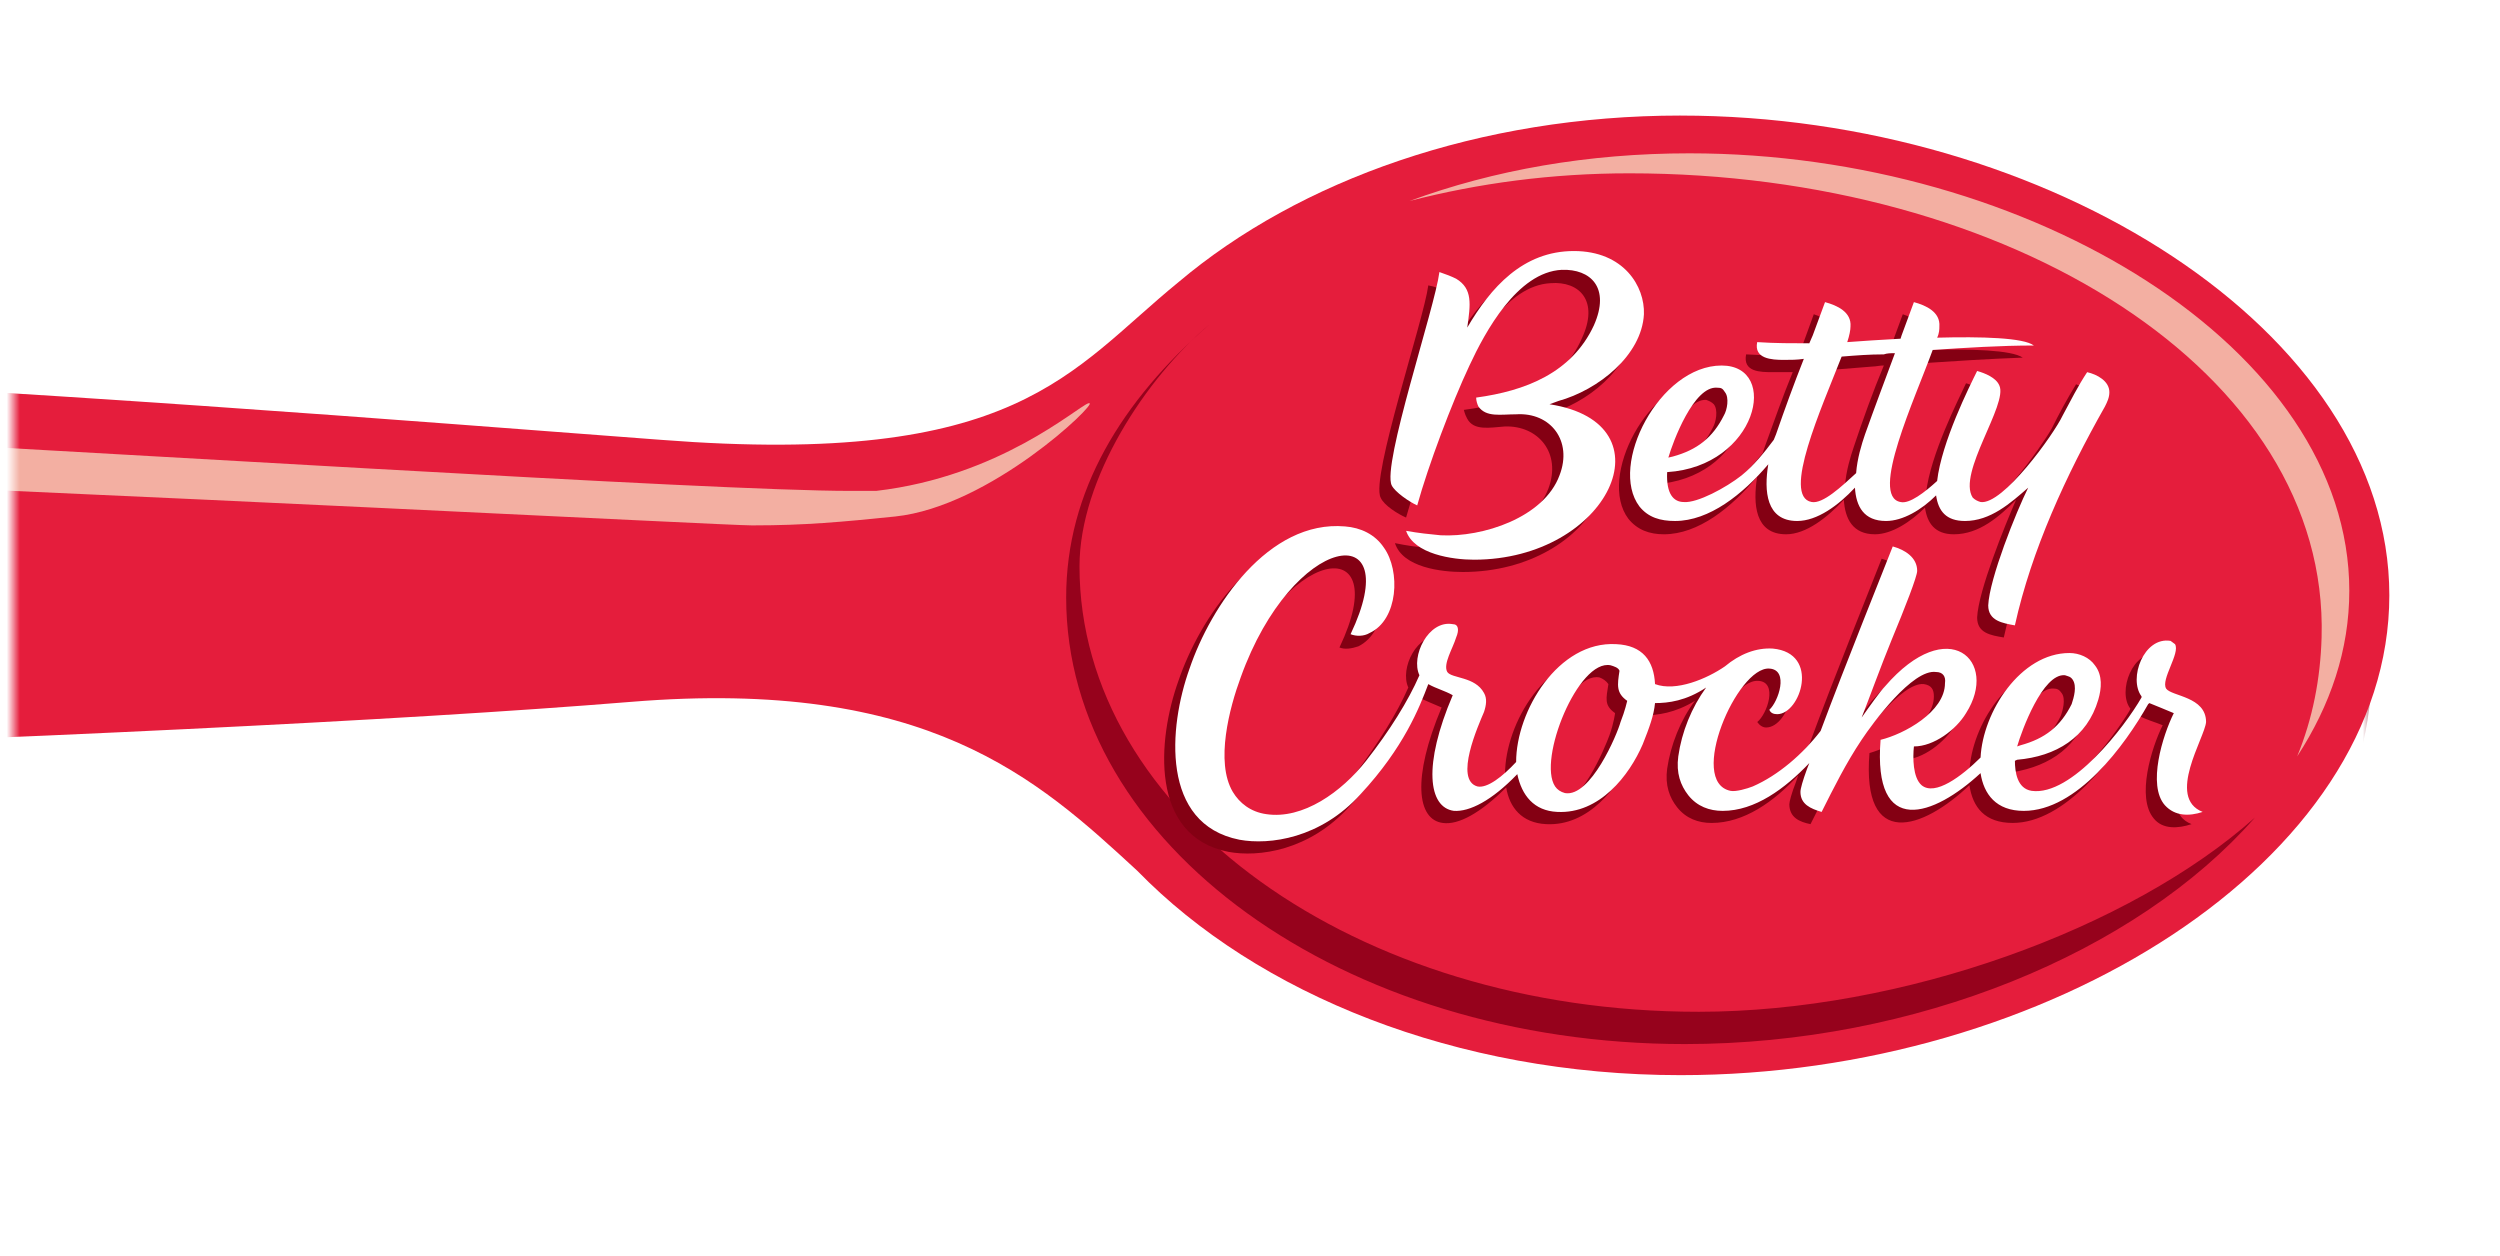 <?xml version="1.0" encoding="UTF-8"?>
<svg width="378.35" height="190.05" version="1.1" viewBox="0 0 189.17 95.025" xmlns="http://www.w3.org/2000/svg" xmlns:cc="http://creativecommons.org/ns#" xmlns:dc="http://purl.org/dc/elements/1.1/" xmlns:rdf="http://www.w3.org/1999/02/22-rdf-syntax-ns#" xmlns:xlink="http://www.w3.org/1999/xlink">

 <!-- Generator: Sketch 46.2 (44496) - http://www.bohemiancoding.com/sketch -->
 <title>BK Logo@2x</title>
 <desc>Created with Sketch.</desc>
 <defs>
  <rect id="path-1" width="189" height="104.86"/>
  <filter id="filter-3" x="-.038" y="-.062" width="1.07" height="1.175">
   <feOffset dx="0" dy="2" in="SourceAlpha" result="shadowOffsetOuter1"/>
   <feGaussianBlur in="shadowOffsetOuter1" result="shadowBlurOuter1" stdDeviation="2"/>
   <feColorMatrix in="shadowBlurOuter1" result="shadowMatrixOuter1" values="0 0 0 0 0   0 0 0 0 0   0 0 0 0 0  0 0 0 0.5 0"/>
   <feMerge>
    <feMergeNode in="shadowMatrixOuter1"/>
    <feMergeNode in="SourceGraphic"/>
   </feMerge>
  </filter>
  <polygon id="path-4" points="3.703e-4 72.939 212.1 72.939 212.1 0.248 106.05 0.248 3.703e-4 0.248"/>
  <polygon id="path-6" points="7.7192e-15 5.122 7.7192e-15 77.733 212.1 77.733 212.1 0.248 7.7192e-15 0.248 7.7192e-15 5.122 -1.2343e-4 77.733 210.16 77.733 210.16 5.122"/>
 </defs>
 <g id="Symbols" transform="translate(1 3.629)" fill="none" fill-rule="evenodd">
  <g id="Header" transform="translate(-2,-17)">
   <g id="BK-Logo">
    <g transform="translate(2,10)">
     <mask id="mask-2" fill="#ffffff">
      <use width="100%" height="100%" xlink:href="#path-1"/>
     </mask>
     <g filter="url(#filter-3)" mask="url(#mask-2)">
      <g transform="translate(-31.716 8.805)">
       <g transform="translate(0 .227)">
        <mask id="mask-5" fill="#ffffff">
         <use width="100%" height="100%" xlink:href="#path-4"/>
        </mask>
        <path d="m159.56 0.248c-15.375 0-29.249 5.042-38.415 13.018-7.991 6.554-12.104 12.862-38.752 10.846-18.077-1.345-47.84-3.866-82.389-5.299v29.679c33.629-1.098 62.463-2.443 80.114-3.877 29.428-2.432 34.807 11.854 45.654 19.001 0.75 0.505 1.423 0.84 2.017 1.087 8.651 5.13 19.757 8.235 31.77 8.235 27.747 0 52.547-16.302 52.547-36.39 0-19.998-24.8-36.3-52.547-36.3" fill="#fff" mask="url(#mask-5)"/>
       </g>
       <g transform="translate(0 1.911)">
        <mask id="mask-7" fill="#ffffff">
         <use width="100%" height="100%" xlink:href="#path-6"/>
        </mask>
        <path d="m156.53 5.122c-15.386 0-29.249 5.042-38.415 12.941-7.991 6.643-12.104 13.612-38.752 11.685-17.74-1.344-46.91-3.787-79.364-5.299v28.918c31.524-1.098 59.775-2.522 77.089-3.866 29.428-2.443 34.549 11.506 45.396 18.654 0.763 0.505 1.681 1.177 2.275 1.424 8.651 5.13 19.757 8.156 31.77 8.156 27.747 0 53.634-16.223 53.634-36.311 0-19.998-25.888-36.3-53.634-36.3" fill="#840013" mask="url(#mask-7)"/>
       </g>
       <path d="m157.88 1.31c-15.207 0-28.834 4.874-37.989 12.604-8.249 6.722-12.115 14.039-39.178 11.933-17.998-1.345-47.672-3.776-80.708-5.211v28.918c32.117-1.098 60.861-2.443 78.433-3.877 22.446-1.848 30.772 5.803 38.337 12.783 9.077 9.322 24.126 15.462 41.105 15.462 27.747 0 53.634-16.223 53.634-36.311 0-19.998-25.888-36.3-53.634-36.3" fill="#e51d3c"/>
       <path d="m159.22 69.127c-25.886 0-46.821-15.036-46.821-33.7 0-6.633 5.043-14.286 9.84-18.319-6.646 5.804-10.849 12.605-10.849 20.671 0 18.666 20.934 33.792 46.821 33.792 17.403 0 34.134-6.891 43.134-17.142-9.425 8.403-26.649 14.699-42.125 14.699" fill="#96021c"/>
       <g fill="#840013">
        <path d="m171 26.351c-0.258 0.761-0.594 1.848-0.673 2.946-1.097 1.087-2.533 2.353-3.372 2.185-2.264-0.426 0.762-7.148 2.275-10.923 1.097-0.09 2.106-0.169 3.193-0.258 0.258 0 0.505-0.079 0.841-0.079-0.841 2.017-1.591 4.112-2.264 6.129m-11.184-3.529c0.247 0.089 0.415 0.168 0.583 0.336 0.337 0.426 0.169 1.345-0.078 1.771-0.841 1.681-2.017 2.599-3.866 3.193l-0.337 0.078c0.337-1.255 1.928-5.456 3.698-5.377m27.993-1.177c-0.671 1.098-1.266 2.185-1.849 3.361-0.762 1.345-4.539 6.723-6.219 6.476-0.258 0-0.426-0.09-0.595-0.337-1.176-1.848 2.69-7.058 2.018-8.403-0.247-0.672-1.087-1.008-1.681-1.176-0.583 1.255-2.69 5.377-3.027 8.312-1.008 0.93-2.095 1.771-2.767 1.603-2.354-0.426 1.087-7.82 2.432-11.428 2.522-0.168 5.132-0.336 7.654-0.426-0.841-0.582-3.956-0.672-7.318-0.582 0.09-0.337 0.169-0.684 0.169-0.851 0.089-1.009-1.008-1.513-1.928-1.85l-0.931 2.532-0.168 0.337c-1.423 0.078-2.857 0.078-3.944 0.168 0.168-0.505 0.246-0.93 0.246-1.187 0.09-1.009-1.008-1.513-1.938-1.85l-0.92 2.532c-0.089 0.169-0.168 0.415-0.258 0.584-1.344 0-2.69 0-3.944-0.079-0.258 1.345 1.086 1.345 2.017 1.345h1.512c-0.762 1.848-1.434 3.776-2.106 5.624l-0.169 0.505c-0.75 0.929-1.591 1.848-2.432 2.61-1.176 1.009-3.451 2.185-4.37 2.095-0.763-0.078-1.345-0.671-1.345-2.353 6.893-0.415 8.651-7.977 4.113-7.977-4.616 0-8.484 7.473-6.13 10.588 0.673 0.84 1.591 1.177 2.69 1.177 2.599 0 5.121-2.017 7.059-4.37-0.336 2.095-0.168 4.37 2.186 4.37 1.513 0 3.115-1.266 4.371-2.611 0.089 1.434 0.671 2.611 2.353 2.611 1.266 0 2.69-0.93 3.788-2.017 0.168 1.177 0.75 2.017 2.185 2.017 1.928 0 3.44-1.345 4.707-2.611-0.841 1.938-2.857 6.89-2.946 8.907 0 1.176 1.008 1.344 2.017 1.513 1.266-5.714 3.866-11.339 6.723-16.549 0.258-0.336 0.426-0.672 0.426-1.008 0-0.93-0.929-1.345-1.681-1.603"/>
        <path d="m147.04 24.088 0.75-0.168c3.027-0.84 6.31-3.451 6.478-6.565 0-2.185-1.513-4.785-5.3-4.785-3.867 0-6.299 2.768-8.069 5.714 0.246-1.681 0.415-2.946-0.931-3.697-0.247-0.168-0.673-0.336-1.176-0.426-0.336 2.611-4.371 14.542-3.608 16.055 0.246 0.593 1.344 1.266 1.927 1.513 0.841-3.025 2.611-7.731 3.956-10.588 1.176-2.521 3.619-6.98 6.981-7.148 2.185-0.169 3.698 1.344 2.354 4.201-1.603 3.619-5.132 4.885-8.921 5.388 0.089 0.337 0.168 0.505 0.258 0.672 0.504 0.919 1.68 0.672 2.857 0.582 2.522-0.078 4.292 2.017 3.283 4.706-1.176 3.114-5.805 4.627-8.998 4.459-0.841 0-1.771-0.168-2.612-0.336 0.594 1.848 3.53 2.184 5.132 2.184 10.176 0 15.05-10.251 5.637-11.764"/>
        <path d="m152.5 48.21c-0.336 0.919-2.264 5.624-4.203 5.288-0.415 0-0.583-0.168-0.75-0.505-1.344-1.927 1.76-9.668 4.203-9.164 0.246 0.089 0.504 0.257 0.671 0.503-0.168 1.098-0.336 1.603 0.505 2.196 0 0-0.09 0.75-0.426 1.681m33.631-3.54c0.246 0 0.415 0.089 0.583 0.336 0.336 0.426 0.089 1.356-0.079 1.771-0.841 1.681-2.017 2.61-3.866 3.193h-0.258c0.337-1.177 1.939-5.468 3.62-5.299m7.643 1.008c-0.505-0.751 1.097-2.768 0.671-3.44l-0.336-0.168c-2.017-0.426-3.194 2.856-2.185 4.124l-0.079 0.168c-1.266 2.095-5.211 7.394-8.237 6.969-1.099-0.079-1.266-1.424-1.266-2.264h0.168c2.857-0.336 5.301-1.681 6.141-4.537 0.247-0.93 0.337-1.938-0.257-2.7-0.505-0.584-1.178-0.84-2.018-0.84-3.608 0-6.465 4.459-6.633 7.909-1.434 1.345-3.452 2.935-4.461 2.017-0.671-0.595-0.671-2.106-0.583-2.858 1.513 0 3.194-1.344 3.945-2.61 2.522-3.956-1.344-7.564-6.13-2.017-0.336 0.337-1.176 1.513-1.771 2.353 0.505-1.255 1.513-4.034 2.275-5.882 0.92-2.353 1.928-4.796 1.928-5.132 0-1.087-1.008-1.681-1.849-1.927-0.583 1.513-3.608 8.986-5.468 14.039-1.424 1.758-3.194 3.361-5.211 4.111-0.415 0.168-1.176 0.426-1.591 0.337-3.283-0.584 0.415-9.412 2.935-9.244 1.513 0.079 0.673 2.522-0.078 3.115 0.168 0.247 0.415 0.415 0.671 0.415 1.76 0 3.273-4.627-0.426-4.964-1.176-0.168-2.432 0.426-3.529 1.345v-0.079c-1.345 0.919-3.698 1.927-5.29 1.345-0.089-1.771-0.929-2.946-3.025-3.025-4.292-0.258-7.486 5.042-7.486 8.907-1.008 1.098-2.185 2.106-2.946 1.848-1.76-0.415 0.089-4.537 0.515-5.545 0.168-0.505 0.247-1.009 0-1.513-0.684-1.266-2.443-1.098-2.779-1.603-0.337-0.582 0.415-1.758 0.671-2.599 0.169-0.595 0.169-0.93-0.257-1.009-1.849-0.336-3.194 2.432-2.522 3.866-0.841 1.938-2.264 4.201-4.035 6.554-1.849 2.274-4.784 4.369-7.564 3.954-1.255-0.168-2.017-0.84-2.522-1.681-1.344-2.274-0.246-6.308 0.505-8.582 4.034-11.092 12.696-12.268 8.405-3.272 0.426 0.169 0.931 0.079 1.434-0.089 2.186-1.087 2.354-4.785 1.087-6.554-0.673-1.008-1.759-1.513-2.937-1.592-5.805-0.503-10.175 6.051-11.767 10.756-1.602 4.459-2.185 11.765 3.777 12.941 2.275 0.426 6.141-0.078 9.167-3.44 3.272-3.529 4.449-6.553 5.121-8.324 0.594 0.336 1.265 0.582 1.849 0.84-2.264 5.377-1.849 8.493 0.089 8.738 1.178 0.169 2.857-0.75 4.797-2.689 0.247 1.513 1.176 2.689 3.025 2.779 3.194 0.168 5.458-2.779 6.467-5.132 0.504-1.176 0.762-2.184 0.929-3.103 1.008 0 2.354-0.168 3.867-1.098-1.099 1.435-1.849 3.361-2.107 5.132-0.168 1.255 0.168 2.185 0.762 2.935 0.673 0.84 1.591 1.176 2.599 1.176 2.444 0 4.708-1.59 6.557-3.607l-0.169 0.503c-0.336 0.84-0.504 1.513-0.504 1.681 0 1.009 0.762 1.345 1.602 1.513 0.931-1.848 1.849-3.697 3.025-5.377 0.841-1.266 3.867-5.389 5.547-5.222 0.595 0.09 0.763 0.426 0.763 0.93 0 2.106-3.115 3.787-4.874 4.291-0.595 7.394 4.034 5.792 7.564 2.431 0.247 1.681 1.176 2.856 3.272 2.856 3.956 0 7.654-4.872 9.413-7.977l0.09-0.168c0.583 0.337 1.255 0.505 1.849 0.751-0.841 1.681-2.017 5.467-0.673 7.058 0.673 0.84 1.849 0.763 2.857 0.426-2.779-1.098 0.168-5.635 0.258-6.812 0-1.926-2.701-1.926-3.037-2.442"/>
       </g>
       <g transform="translate(0 22.744)" fill="none">
        <path d="m87.768 9.578h-0.168c-2.017 0-45.23-2.274-87.601-3.954v-3.608c40.444 2.095 84.406 4.952 95.087 4.952h1.927c9.335-1.086 15.129-6.296 16.059-6.632h0.079c0.594 0-7.475 7.809-14.703 8.57-4.034 0.415-6.891 0.672-10.679 0.672" fill="#f3afa2"/>
       </g>
       <path d="m204.54 49.801c1.176-2.856 1.759-5.882 1.849-8.996 0.583-20.077-23.623-35.124-52.379-35.124-5.883 0-11.43 0.75-16.641 2.095 6.388-2.353 13.537-3.608 21.18-3.608 25.809 0 49.936 14.789 49.936 33.107 0 4.459-1.423 8.661-3.945 12.526" fill="#f3afa2"/>
       <g fill="#fff">
        <path d="m171.84 25.432c-0.258 0.75-0.594 1.848-0.673 2.935-1.097 1.008-2.521 2.353-3.372 2.185-2.264-0.415 0.762-7.137 2.275-11.002 1.097-0.09 2.106-0.168 3.193-0.168 0.258-0.09 0.505-0.09 0.841-0.09-0.75 2.016-1.513 4.034-2.264 6.14m-11.184-3.529c0.337 0 0.415 0.078 0.583 0.336 0.337 0.415 0.169 1.345-0.078 1.76-0.841 1.681-2.017 2.61-3.866 3.114l-0.337 0.079c0.337-1.177 1.928-5.456 3.698-5.288m27.993-1.177c-0.671 1.009-1.266 2.185-1.849 3.272-0.671 1.434-4.539 6.812-6.219 6.554-0.258-0.079-0.426-0.169-0.595-0.337-1.176-1.848 2.69-7.058 2.018-8.48-0.247-0.595-1.087-0.93-1.681-1.098-0.583 1.176-2.69 5.377-3.027 8.324-0.918 0.84-2.095 1.76-2.767 1.592-2.354-0.415 1.087-7.809 2.432-11.507 2.522-0.168 5.132-0.336 7.654-0.336-0.762-0.593-3.956-0.684-7.318-0.593 0.169-0.337 0.169-0.672 0.169-0.84 0.089-1.098-1.008-1.603-1.928-1.85l-0.931 2.521-0.078 0.247c-1.513 0.09-2.948 0.168-4.034 0.258 0.168-0.505 0.246-0.93 0.246-1.176 0.09-1.098-1.008-1.603-1.927-1.85l-0.931 2.521c-0.089 0.169-0.168 0.415-0.258 0.595-1.254 0-2.599 0-3.944-0.09-0.258 1.266 1.086 1.345 2.017 1.345 0.504 0 1.008 0 1.512-0.079-0.762 1.927-1.434 3.776-2.106 5.714l-0.169 0.415c-0.75 1.008-1.512 1.938-2.432 2.689-1.176 0.93-3.361 2.106-4.37 2.017-0.763 0-1.345-0.582-1.266-2.264 6.814-0.426 8.572-8.066 4.124-8.066-4.707 0-8.574 7.562-6.22 10.666 0.673 0.84 1.591 1.098 2.69 1.098 2.599 0 5.121-2.016 7.06-4.291-0.337 2.017-0.169 4.291 2.185 4.291 1.513 0 3.115-1.176 4.371-2.521 0.089 1.423 0.671 2.521 2.353 2.521 1.266 0 2.69-0.84 3.788-1.938 0.168 1.176 0.75 1.938 2.185 1.938 1.928 0 3.44-1.345 4.785-2.521-0.92 1.848-2.937 6.89-3.025 8.907 0 1.176 1.097 1.344 2.017 1.513 1.266-5.714 3.866-11.35 6.814-16.56 0.168-0.336 0.336-0.672 0.336-1.087 0-0.84-0.929-1.344-1.681-1.513"/>
        <path d="m147.96 23.158 0.673-0.247c3.025-0.84 6.309-3.45 6.476-6.565 0.079-2.095-1.512-4.784-5.3-4.784-3.866 0-6.298 2.768-8.069 5.792 0.247-1.758 0.426-2.935-0.841-3.697-0.336-0.168-0.762-0.336-1.266-0.505-0.336 2.69-4.37 14.632-3.608 16.145 0.247 0.505 1.344 1.255 1.928 1.513 0.839-3.025 2.611-7.731 3.955-10.588 1.178-2.532 3.62-7.07 6.983-7.238 2.185-0.078 3.698 1.345 2.432 4.201-1.681 3.619-5.211 4.964-8.909 5.467 0 0.258 0.09 0.505 0.168 0.672 0.594 0.84 1.681 0.593 2.857 0.593 2.612-0.168 4.292 2.017 3.283 4.617-1.176 3.192-5.805 4.705-8.998 4.537-0.841-0.079-1.681-0.168-2.611-0.336 0.594 1.769 3.529 2.184 5.132 2.184 10.175 0 15.05-10.33 5.715-11.764"/>
        <path d="m153.34 47.201c-0.247 0.919-2.264 5.714-4.203 5.378-0.336-0.09-0.583-0.258-0.75-0.505-1.344-2.017 1.76-9.668 4.203-9.165 0.246 0.079 0.583 0.168 0.671 0.415-0.168 1.098-0.257 1.681 0.584 2.275 0 0-0.169 0.761-0.505 1.602m33.631-3.54c0.246 0.089 0.415 0.089 0.583 0.336 0.336 0.505 0.089 1.345-0.079 1.848-0.841 1.692-2.017 2.611-3.866 3.115l-0.258 0.089c0.337-1.176 1.939-5.557 3.62-5.388m7.654 1.008c-0.426-0.672 1.086-2.689 0.671-3.361l-0.336-0.247c-2.028-0.336-3.206 2.856-2.196 4.201v0.079c-1.255 2.195-5.29 7.483-8.316 7.069-1.099-0.168-1.266-1.434-1.266-2.274l0.168-0.079c2.948-0.257 5.301-1.681 6.141-4.548 0.247-0.84 0.337-1.848-0.257-2.6-0.415-0.593-1.178-0.929-1.928-0.929-3.698 0-6.556 4.459-6.723 7.909-1.434 1.423-3.452 2.935-4.461 2.095-0.671-0.582-0.671-2.095-0.583-2.935 1.513 0 3.194-1.266 3.945-2.521 2.522-3.954-1.344-7.573-6.13-2.027-0.336 0.336-1.176 1.513-1.771 2.364 0.505-1.266 1.513-4.045 2.275-5.894 1.01-2.431 1.928-4.784 1.928-5.209 0-1.008-0.918-1.59-1.849-1.848-0.583 1.513-3.608 8.996-5.457 13.96-1.357 1.758-3.206 3.361-5.134 4.201-0.426 0.168-1.265 0.415-1.68 0.336-3.283-0.672 0.504-9.422 2.935-9.254 1.513 0.09 0.673 2.521 0 3.114 0.09 0.258 0.337 0.337 0.594 0.337 1.76 0 3.285-4.627-0.336-4.964-1.266-0.078-2.522 0.426-3.619 1.345-1.345 0.929-3.698 1.938-5.29 1.344-0.089-1.758-0.929-2.935-2.946-3.024-4.371-0.247-7.565 5.053-7.565 8.918-1.008 1.086-2.185 2.016-2.935 1.848-1.771-0.505 0.078-4.627 0.504-5.635 0.168-0.505 0.247-1.009 0-1.435-0.671-1.255-2.443-1.087-2.779-1.59-0.337-0.593 0.415-1.771 0.671-2.611 0.247-0.582 0.169-1.008-0.257-1.008-1.849-0.336-3.195 2.442-2.522 3.866-0.841 1.938-2.264 4.212-4.035 6.475-1.849 2.353-4.784 4.459-7.564 4.034-1.176-0.168-2.017-0.84-2.522-1.681-1.344-2.263-0.246-6.386 0.595-8.661 3.944-11.002 12.606-12.268 8.315-3.272 0.426 0.169 1.008 0.169 1.434-0.089 2.186-1.008 2.354-4.706 1.087-6.465-0.673-1.008-1.759-1.512-2.937-1.602-5.805-0.505-10.175 6.05-11.767 10.756-1.602 4.459-2.185 11.775 3.777 12.952 2.275 0.415 6.141-0.09 9.167-3.451 3.272-3.529 4.449-6.554 5.121-8.325 0.594 0.337 1.266 0.505 1.849 0.84-2.264 5.299-1.849 8.493 0.089 8.751 1.178 0.079 2.857-0.761 4.797-2.779 0.336 1.603 1.255 2.779 3.025 2.858 3.194 0.168 5.458-2.768 6.467-5.12 0.504-1.266 0.841-2.185 0.929-3.114 1.008 0 2.354-0.168 3.867-1.177-1.099 1.513-1.849 3.361-2.107 5.211-0.168 1.266 0.168 2.184 0.762 2.946 0.673 0.84 1.591 1.176 2.599 1.176 2.444 0 4.708-1.681 6.557-3.619l-0.169 0.426c-0.336 0.919-0.504 1.513-0.504 1.76 0 0.93 0.762 1.266 1.602 1.513 0.931-1.85 1.849-3.698 3.025-5.456 0.841-1.266 3.867-5.389 5.637-5.132 0.505 0 0.75 0.336 0.673 0.84 0 2.185-3.115 3.866-4.874 4.291-0.595 7.472 4.034 5.792 7.564 2.521 0.247 1.59 1.176 2.856 3.272 2.856 4.034 0 7.654-4.963 9.413-8.078l0.09-0.078c0.583 0.247 1.266 0.503 1.849 0.761-0.841 1.681-2.017 5.456-0.673 6.969 0.762 0.84 1.849 0.84 2.857 0.505-2.767-1.087 0.168-5.625 0.258-6.801 0-1.938-2.611-1.938-3.025-2.532"/>
       </g>
      </g>
     </g>
    </g>
   </g>
  </g>
 </g>
</svg>
